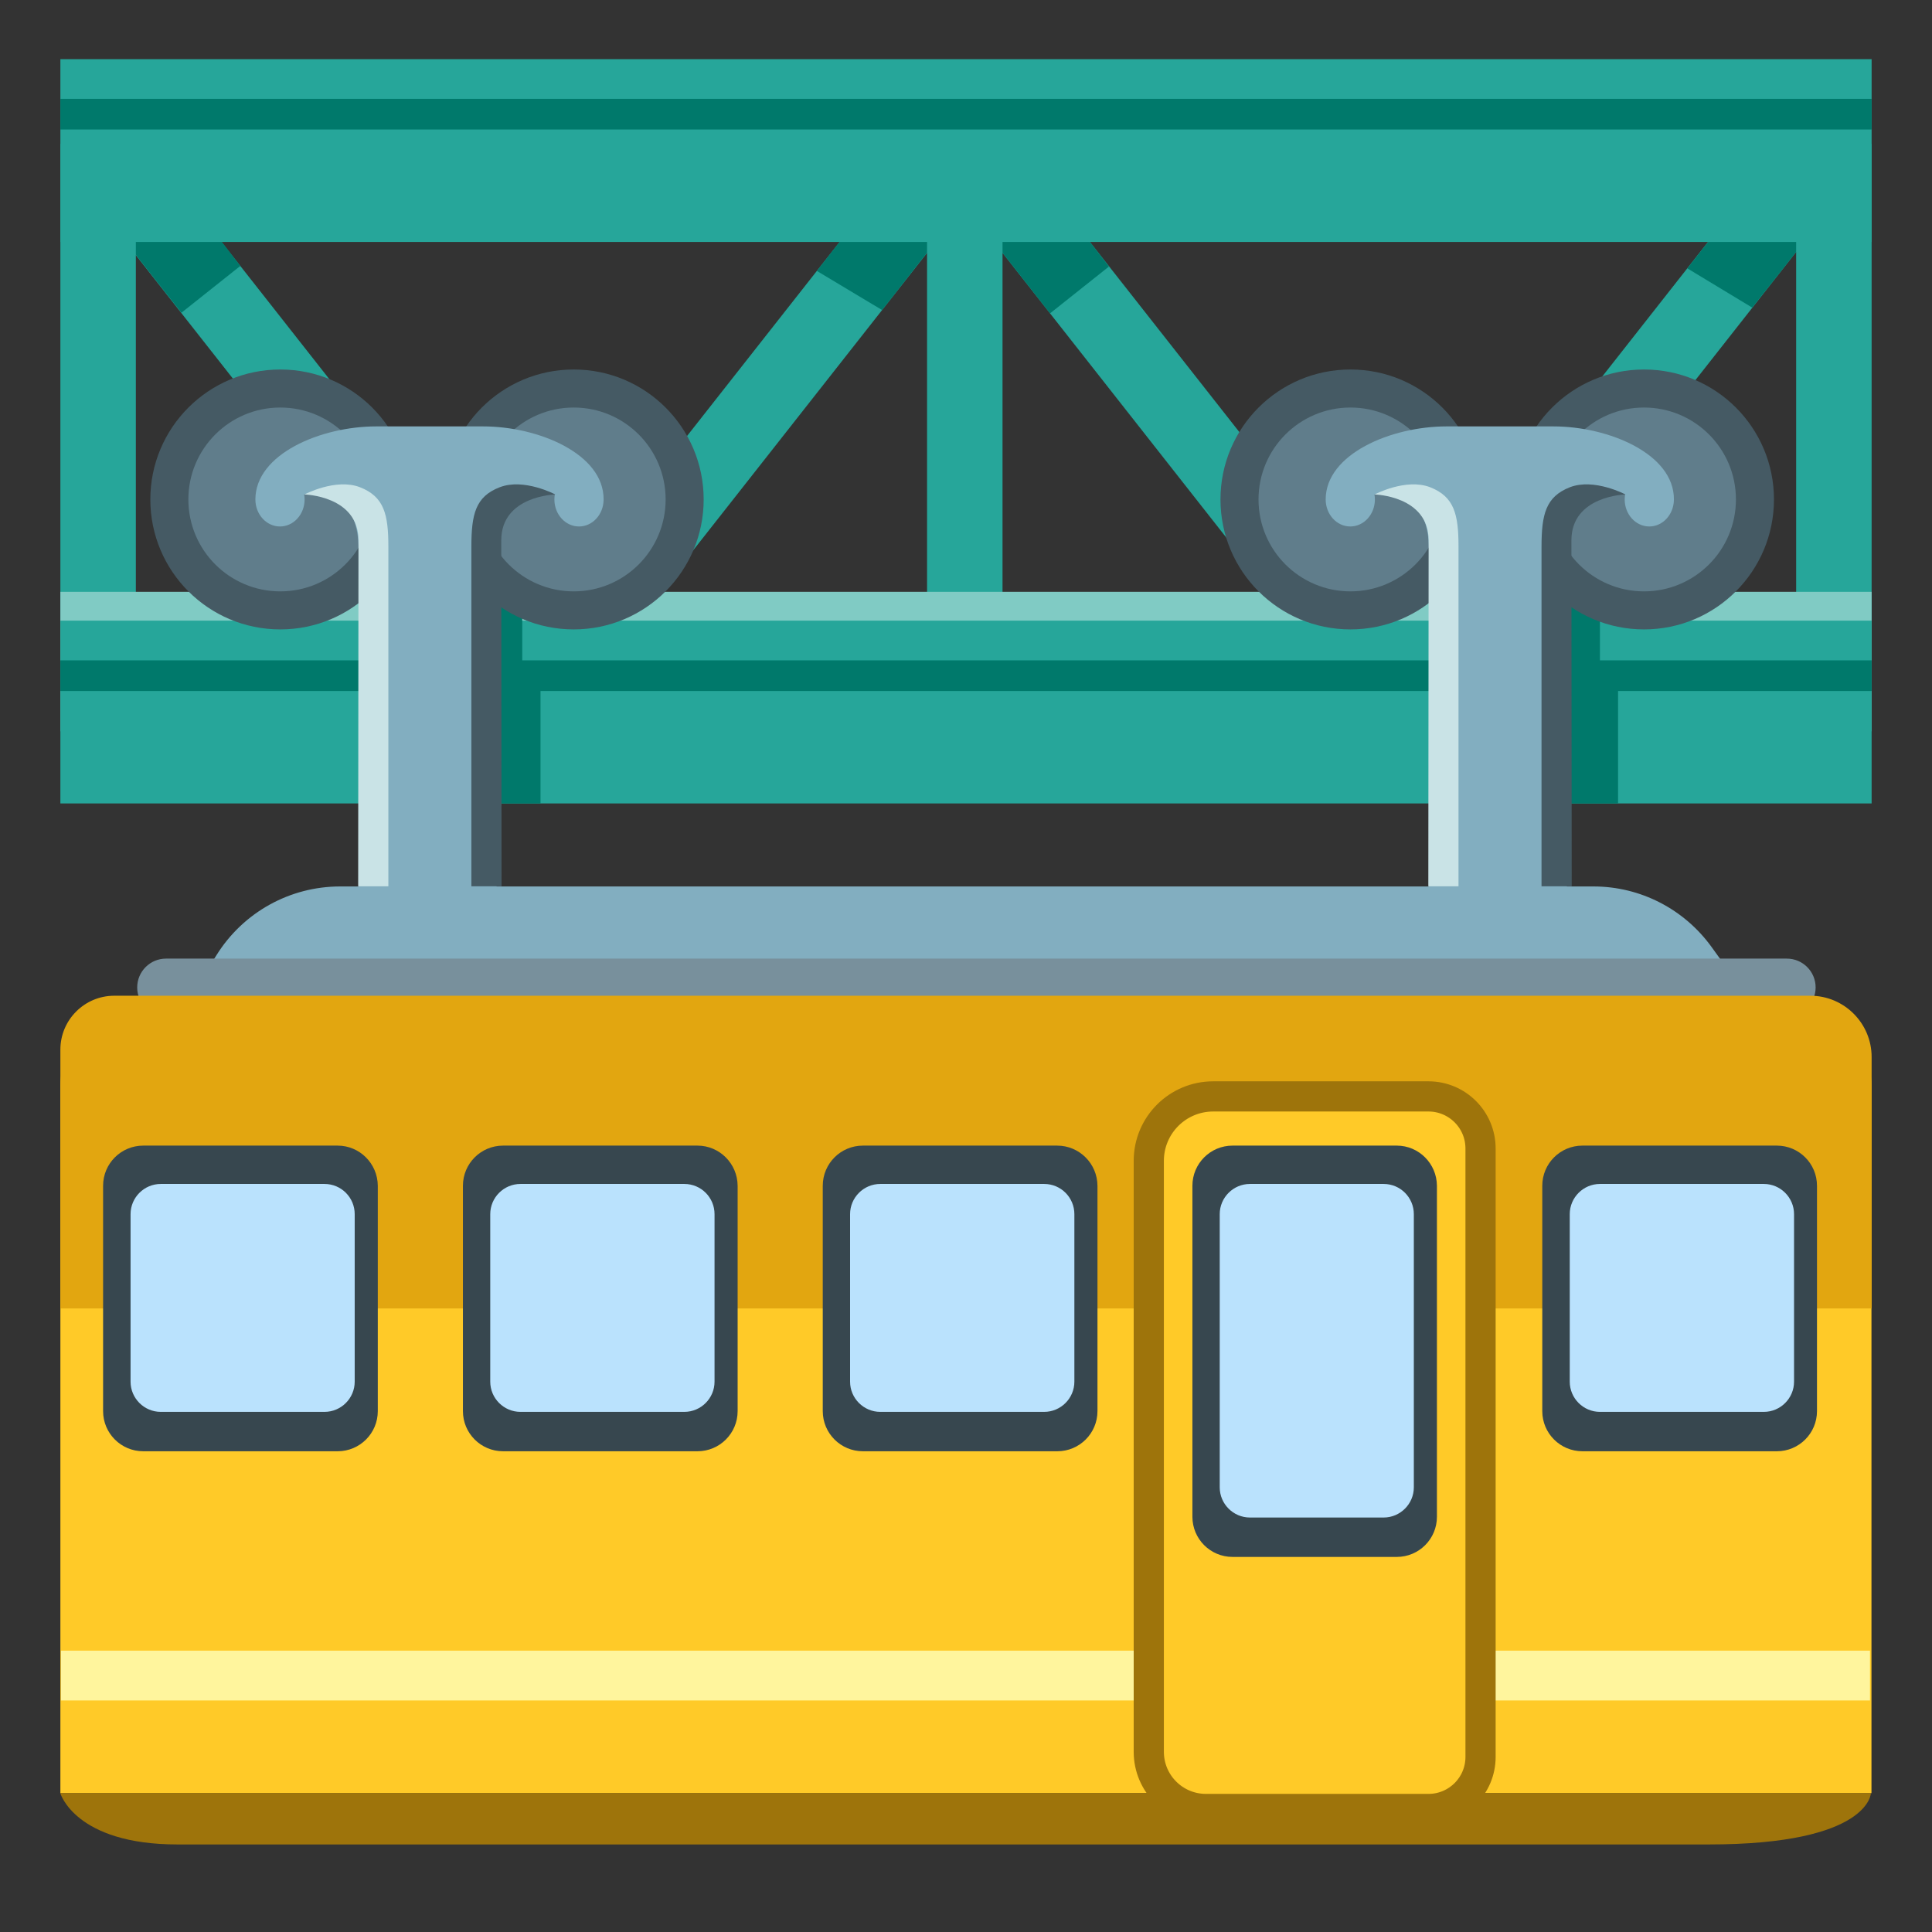 <?xml version="1.0" encoding="utf-8"?>
<!-- Generator: Adobe Illustrator 25.2.3, SVG Export Plug-In . SVG Version: 6.00 Build 0)  -->
<svg version="1.1" id="Layer_2" xmlns="http://www.w3.org/2000/svg" xmlns:xlink="http://www.w3.org/1999/xlink" x="0px" y="0px"
	 viewBox="0 0 128 128" style="enable-background:new 0 0 128 128;" xml:space="preserve">
<rect x="0" y="0" width="128" height="128" fill="#333333" stroke="none"/>
<g>
	<line style="fill:none;stroke:#26A69A;stroke-width:5;stroke-miterlimit:10;" x1="31.74" y1="41.78" x2="6.38" y2="9.53"/>
	<polygon style="fill:#00796B;" points="15.92,17.62 12.02,20.72 8.87,16.72 8.87,15.89 14.61,15.91 	"/>
	<rect x="4" y="9.53" style="fill:#26A69A;" width="5" height="32.83"/>
	<line style="fill:none;stroke:#26A69A;stroke-width:5;stroke-miterlimit:10;" x1="38.56" y1="41.78" x2="63.92" y2="9.53"/>
	<line style="fill:none;stroke:#26A69A;stroke-width:5;stroke-miterlimit:10;" x1="89.27" y1="41.78" x2="63.92" y2="9.53"/>
	<polygon style="fill:#00796B;" points="73.47,17.66 69.57,20.76 66.41,16.74 61.42,16.74 58.44,20.54 54.12,17.95 57.89,13.14 
		69.98,13.14 	"/>
	<line style="fill:none;stroke:#26A69A;stroke-width:5;stroke-miterlimit:10;" x1="63.92" y1="9.53" x2="63.92" y2="42.36"/>
	<line style="fill:none;stroke:#26A69A;stroke-width:5;stroke-miterlimit:10;" x1="96.1" y1="41.78" x2="121.45" y2="9.53"/>
	<polygon style="fill:#00796B;" points="119,16.69 116.09,20.38 111.79,17.78 113.28,15.89 119.29,15.91 	"/>
	<rect x="119" y="9.53" style="fill:#26A69A;" width="5" height="32.83"/>
	<rect x="4" y="39.21" style="fill:#80CBC4;" width="120" height="9.24"/>
	<rect x="4" y="3.92" style="fill:#26A69A;" width="120" height="12.11"/>
	<rect x="4" y="6.55" style="fill:#00796B;" width="120" height="2.03"/>
	<rect x="4" y="41.12" style="fill:#26A69A;" width="120" height="12.11"/>
	<rect x="4" y="43.75" style="fill:#00796B;" width="120" height="2.03"/>
</g>
<polygon style="fill:#00796B;" points="34.6,43.83 34.6,40 29.4,40 29.4,53.23 31.81,53.23 34.6,53.23 35.81,53.23 35.81,43.83 "/>
<polygon style="fill:#00796B;" points="106,44.76 106,40 100.8,40 100.8,53.23 103.21,53.23 106,53.23 107.2,53.23 107.2,44.76 "/>
<g>
	<circle style="fill:#455A64;" cx="18.57" cy="33.09" r="8.61"/>
	<circle style="fill:#455A64;" cx="38.01" cy="33.09" r="8.61"/>
	<circle style="fill:#607D8B;" cx="18.57" cy="33.09" r="6.09"/>
	<circle style="fill:#607D8B;" cx="38.01" cy="33.09" r="6.09"/>
	<path style="fill:#82AEC0;" d="M32,28.25h-7.07c-3.68,0-8.01,1.83-8.01,4.84c0,0.99,0.73,1.79,1.63,1.79c0.9,0,1.63-0.8,1.63-1.79
		c0-0.11-0.01-0.22-0.03-0.33c3.05-0.34,3.61,1.86,3.61,3.73v26.34h9.14V36.49c0-1.87,0.82-4.48,3.86-3.73
		c-0.02,0.11-0.03,0.21-0.03,0.33c0,0.99,0.73,1.79,1.63,1.79s1.63-0.8,1.63-1.79C40.01,30.08,35.69,28.25,32,28.25z"/>
	<path style="fill:#C9E3E6;" d="M20.17,32.76c0,0,2.07-1.1,3.68-0.48c1.6,0.63,1.88,1.79,1.88,3.95v22.49l-2,0
		c0,0,0.02-20.5,0.02-22.92C23.75,32.84,20.17,32.76,20.17,32.76z"/>
	<path style="fill:#455A64;" d="M36.79,32.76c0,0-2.07-1.1-3.68-0.48s-1.88,1.79-1.88,3.95v22.49l2,0c0,0-0.02-20.5-0.02-22.92
		C33.21,32.84,36.79,32.76,36.79,32.76z"/>
</g>
<path style="fill:#82AEC0;" d="M115,64.97L13,65.42l1.35-2.15c1.77-2.83,4.86-4.54,8.18-4.54h83.05c3.1,0,6.01,1.5,7.83,4.03
	L115,64.97z"/>
<g>
	<circle style="fill:#455A64;" cx="89.47" cy="33.09" r="8.61"/>
	<circle style="fill:#455A64;" cx="108.92" cy="33.09" r="8.61"/>
	<circle style="fill:#607D8B;" cx="89.47" cy="33.09" r="6.09"/>
	<circle style="fill:#607D8B;" cx="108.92" cy="33.09" r="6.09"/>
	<path style="fill:#82AEC0;" d="M102.91,28.25h-7.07c-3.68,0-8.01,1.83-8.01,4.84c0,0.99,0.73,1.79,1.63,1.79s1.63-0.8,1.63-1.79
		c0-0.11-0.01-0.22-0.03-0.33c3.05-0.34,3.61,1.86,3.61,3.73v26.34h9.14V36.49c0-1.87,0.82-4.48,3.86-3.73
		c-0.02,0.11-0.03,0.21-0.03,0.33c0,0.99,0.73,1.79,1.63,1.79s1.63-0.8,1.63-1.79C110.92,30.08,106.59,28.25,102.91,28.25z"/>
	<path style="fill:#C9E3E6;" d="M91.07,32.76c0,0,2.07-1.1,3.68-0.48c1.6,0.63,1.88,1.79,1.88,3.95v22.49l-2,0
		c0,0,0.02-20.5,0.02-22.92C94.65,32.84,91.07,32.76,91.07,32.76z"/>
	<path style="fill:#455A64;" d="M107.69,32.76c0,0-2.07-1.1-3.68-0.48c-1.6,0.63-1.88,1.79-1.88,3.95v22.49l2,0
		c0,0-0.02-20.5-0.02-22.92C104.11,32.84,107.69,32.76,107.69,32.76z"/>
</g>
<g>
	<path style="fill:#FFCA28;" d="M124,118.8H4V71.95c0-2.73,2.21-4.94,4.94-4.94h110.11c2.73,0,4.94,2.21,4.94,4.94V118.8z"/>
	<path style="fill:#78909C;" d="M118.38,67.33H11c-1.05,0-1.91-0.85-1.91-1.91v0c0-1.05,0.85-1.91,1.91-1.91h107.38
		c1.05,0,1.91,0.85,1.91,1.91v0C120.29,66.47,119.43,67.33,118.38,67.33z"/>
	<rect x="4.04" y="109.36" style="fill:#FFF59D;" width="119.85" height="3.3"/>
	<path style="fill:#9E740B;" d="M113.21,122.2c-6.76,0-94.25,0-101.45,0c-6.8,0-7.77-3.41-7.77-3.41h119.96
		C123.96,118.79,123.89,122.2,113.21,122.2z"/>
	<path style="fill:#E2A610;" d="M119.94,65.97H7.57C5.6,65.97,4,67.57,4,69.54v17.15h120V70.03C124,67.79,122.18,65.97,119.94,65.97
		z"/>
	<path style="fill:#FFCA28;stroke:#9E740B;stroke-width:2;stroke-miterlimit:10;" d="M94.64,119.85H79.9
		c-2.09,0-3.79-1.69-3.79-3.79V76.91c0-2.36,1.91-4.27,4.27-4.27h14.26c1.9,0,3.45,1.54,3.45,3.45v40.31
		C98.09,118.31,96.54,119.85,94.64,119.85z"/>
	<g>
		<path style="fill:#37474F;" d="M92.54,75.9H81.66c-1.47,0-2.66,1.19-2.66,2.66v21.93c0,1.47,1.19,2.66,2.66,2.66h10.88
			c1.47,0,2.66-1.19,2.66-2.66V78.56C95.19,77.09,94,75.9,92.54,75.9z"/>
		<g>
			<path style="fill:#BAE2FD;" d="M91.67,78.44h-8.86c-1.1,0-2,0.9-2,2v18.1c0,1.1,0.9,2,2,2h8.86c1.1,0,2-0.9,2-2v-18.1
				C93.67,79.34,92.78,78.44,91.67,78.44z"/>
		</g>
	</g>
	<g>
		<path style="fill:#37474F;" d="M117.72,75.9h-12.88c-1.47,0-2.66,1.19-2.66,2.66v14.93c0,1.47,1.19,2.66,2.66,2.66h12.88
			c1.47,0,2.66-1.19,2.66-2.66V78.56C120.38,77.09,119.19,75.9,117.72,75.9z"/>
		<g>
			<path style="fill:#BAE2FD;" d="M116.86,78.44H106c-1.1,0-2,0.9-2,2v11.1c0,1.1,0.9,2,2,2h10.86c1.1,0,2-0.9,2-2v-11.1
				C118.86,79.34,117.96,78.44,116.86,78.44z"/>
		</g>
	</g>
	<g>
		<path style="fill:#37474F;" d="M70.04,75.9H57.17c-1.47,0-2.66,1.19-2.66,2.66v14.93c0,1.47,1.19,2.66,2.66,2.66h12.88
			c1.47,0,2.66-1.19,2.66-2.66V78.56C72.7,77.09,71.51,75.9,70.04,75.9z"/>
		<g>
			<path style="fill:#BAE2FD;" d="M69.18,78.44H58.32c-1.1,0-2,0.9-2,2v11.1c0,1.1,0.9,2,2,2h10.86c1.1,0,2-0.9,2-2v-11.1
				C71.18,79.34,70.29,78.44,69.18,78.44z"/>
		</g>
	</g>
	<g>
		<path style="fill:#37474F;" d="M46.21,75.9H33.33c-1.47,0-2.66,1.19-2.66,2.66v14.93c0,1.47,1.19,2.66,2.66,2.66h12.88
			c1.47,0,2.66-1.19,2.66-2.66V78.56C48.86,77.09,47.67,75.9,46.21,75.9z"/>
		<g>
			<path style="fill:#BAE2FD;" d="M45.34,78.44H34.48c-1.1,0-2,0.9-2,2v11.1c0,1.1,0.9,2,2,2h10.86c1.1,0,2-0.9,2-2v-11.1
				C47.34,79.34,46.45,78.44,45.34,78.44z"/>
		</g>
	</g>
	<g>
		<path style="fill:#37474F;" d="M22.37,75.9H9.49c-1.47,0-2.66,1.19-2.66,2.66v14.93c0,1.47,1.19,2.66,2.66,2.66h12.88
			c1.47,0,2.66-1.19,2.66-2.66V78.56C25.02,77.09,23.83,75.9,22.37,75.9z"/>
		<g>
			<path style="fill:#BAE2FD;" d="M21.5,78.44H10.65c-1.1,0-2,0.9-2,2v11.1c0,1.1,0.9,2,2,2H21.5c1.1,0,2-0.9,2-2v-11.1
				C23.5,79.34,22.61,78.44,21.5,78.44z"/>
		</g>
	</g>
</g>
</svg>
